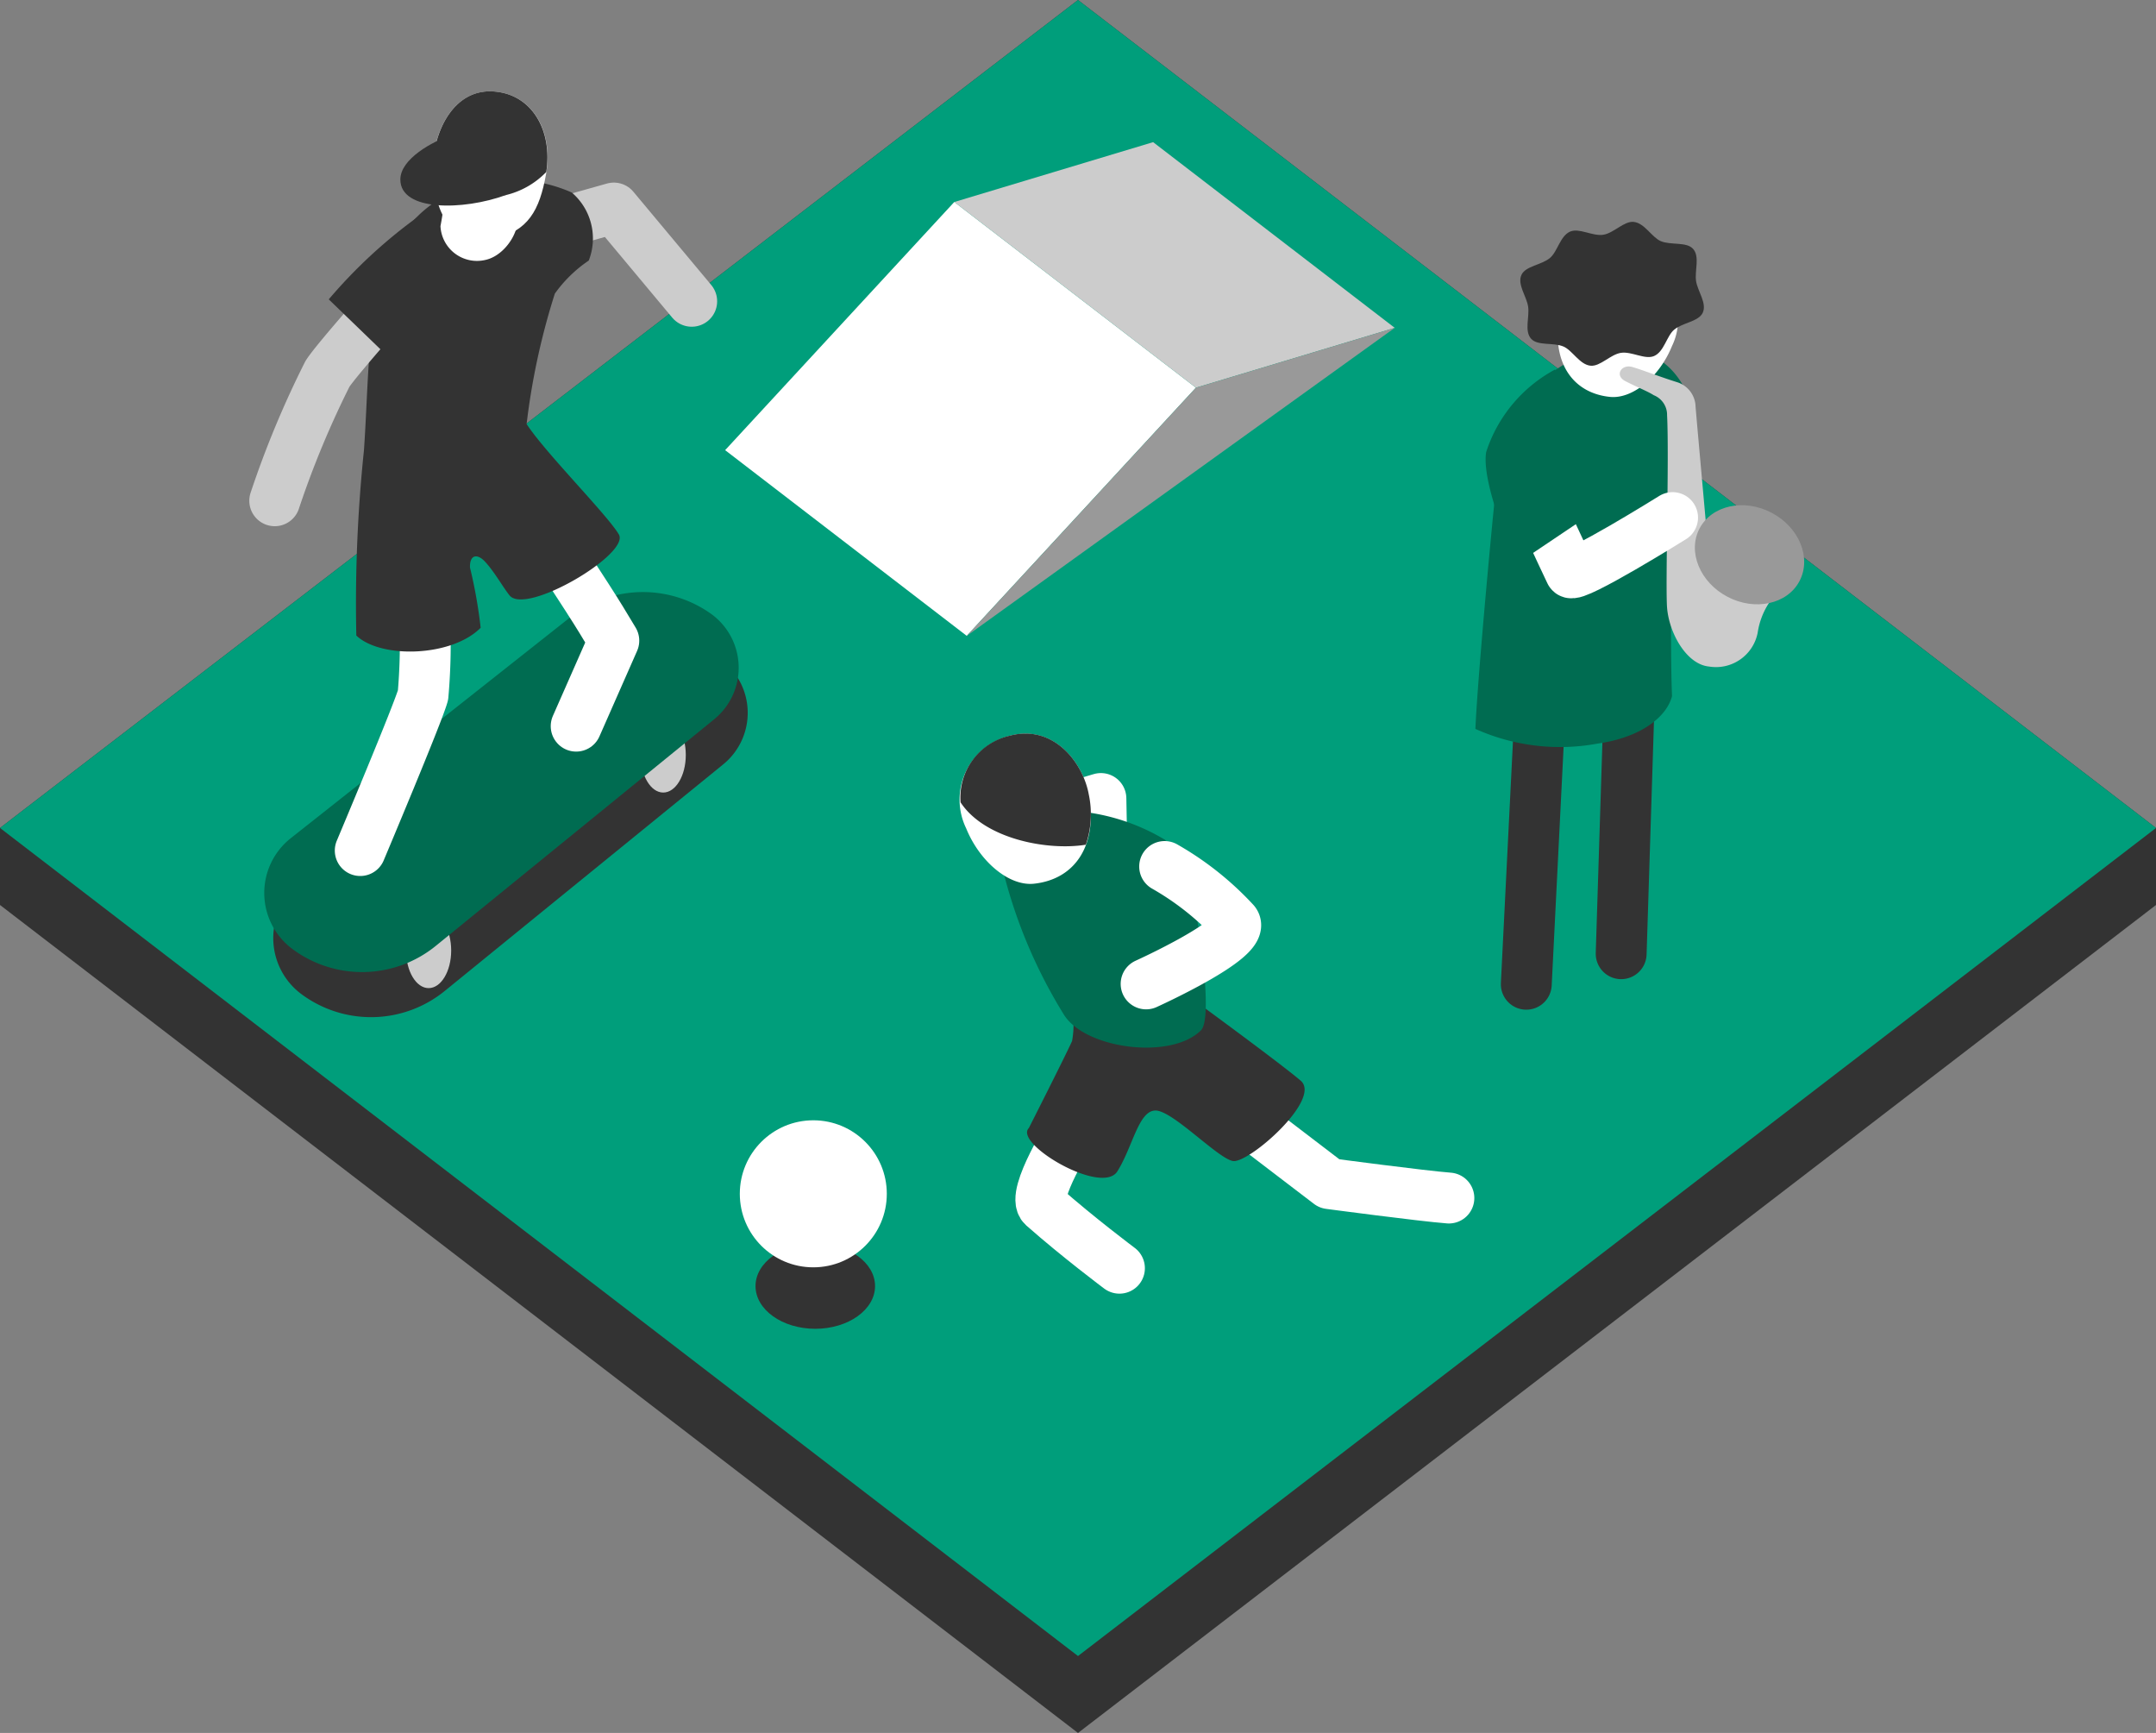 <svg id="グループ_5402" data-name="グループ 5402" xmlns="http://www.w3.org/2000/svg" width="84.776" height="68.124" viewBox="0 0 84.776 68.124">
  <rect x="0" y="0" width="84.776" height="68.124" fill="#808080" stroke="none"/>
  <path id="パス_5595" data-name="パス 5595" d="M305.776,278.548,263.388,246,221,278.548v3.028l42.388,32.548,42.388-32.548Z" transform="translate(-221 -246)" fill="#333"/>
  <path id="パス_5596" data-name="パス 5596" d="M263.388,311.1,221,278.548,263.388,246l42.388,32.548Z" transform="translate(-221 -246)" fill="#009e7b"/>
  <g id="グループ_5396" data-name="グループ 5396" transform="translate(29.09 44.04)">
    <ellipse id="楕円形_303" data-name="楕円形 303" cx="2.35" cy="1.679" rx="2.35" ry="1.679" transform="translate(0.618 4.838)" fill="#333"/>
    <circle id="楕円形_304" data-name="楕円形 304" cx="2.89" cy="2.89" r="2.89" fill="#fff"/>
  </g>
  <g id="グループ_5397" data-name="グループ 5397" transform="translate(28.511 5.592)">
    <path id="パス_5597" data-name="パス 5597" d="M277.18,263.792l-9.5-7.3-9.011,9.756,9.5,7.3Z" transform="translate(-258.667 -254.144)" fill="#fff"/>
    <path id="パス_5598" data-name="パス 5598" d="M280.074,263.037l-9.5-7.3,7.818-2.353,9.5,7.3Z" transform="translate(-261.561 -253.388)" fill="#ccc"/>
    <path id="パス_5599" data-name="パス 5599" d="M271.22,275.136l9.011-9.756,7.818-2.353Z" transform="translate(-261.718 -255.731)" fill="#999"/>
  </g>
  <g id="グループ_5399" data-name="グループ 5399" transform="translate(10.391 3.59)">
    <path id="パス_5600" data-name="パス 5600" d="M236.3,293.122a2.745,2.745,0,0,1-.06-4.355l10.987-8.684a4.619,4.619,0,0,1,5.518-.15,2.61,2.61,0,0,1,.142,4.16L241.938,293A4.592,4.592,0,0,1,236.3,293.122Z" transform="translate(-234.842 -257.634)" fill="#333"/>
    <ellipse id="楕円形_305" data-name="楕円形 305" cx="0.887" cy="1.478" rx="0.887" ry="1.478" transform="translate(14.801 24.61)" fill="#ccc"/>
    <ellipse id="楕円形_306" data-name="楕円形 306" cx="0.887" cy="1.478" rx="0.887" ry="1.478" transform="translate(5.576 32.298)" fill="#ccc"/>
    <g id="グループ_5398" data-name="グループ 5398">
      <path id="パス_5601" data-name="パス 5601" d="M235.832,290.778a2.745,2.745,0,0,1-.06-4.355l10.987-8.683a4.618,4.618,0,0,1,5.517-.15,2.611,2.611,0,0,1,.143,4.16l-10.951,8.911A4.592,4.592,0,0,1,235.832,290.778Z" transform="translate(-234.728 -257.064)" fill="#006c51"/>
      <path id="パス_5602" data-name="パス 5602" d="M249.365,273.756s1.68,2.546,2.173,3.361l.493.815-1.481,3.361" transform="translate(-238.286 -256.337)" fill="none" stroke="#fff" stroke-linecap="round" stroke-linejoin="round" stroke-width="2"/>
      <path id="パス_5603" data-name="パス 5603" d="M241.982,274.7a22.707,22.707,0,0,1,.2,5.6c-.185.695-2.469,6.111-2.469,6.111" transform="translate(-235.939 -256.565)" fill="none" stroke="#fff" stroke-linecap="round" stroke-linejoin="round" stroke-width="2"/>
      <path id="パス_5604" data-name="パス 5604" d="M250.018,257.415l2.173-.611,3.062,3.666" transform="translate(-238.445 -252.216)" fill="none" stroke="#ccc" stroke-linecap="round" stroke-linejoin="round" stroke-width="2"/>
      <path id="パス_5605" data-name="パス 5605" d="M240.7,258.8a4.765,4.765,0,0,1,3.259-3.208,5.8,5.8,0,0,1,4.025.254,2.38,2.38,0,0,1,.667,2.673,5.243,5.243,0,0,0-1.334,1.3,27.527,27.527,0,0,0-1.11,5.127c.74,1.135,3.184,3.58,3.628,4.343s-3.654,3.193-4.3,2.393c-.27-.338-.617-.967-.987-1.35-.276-.283-.581-.266-.568.255a18.971,18.971,0,0,1,.42,2.368c-1.141,1.152-3.926,1.222-4.889.306a58.066,58.066,0,0,1,.3-7.282C240.008,263.124,239.909,261.037,240.7,258.8Z" transform="translate(-235.891 -251.867)" fill="#333"/>
      <path id="パス_5606" data-name="パス 5606" d="M240.113,261.109s-2.371,2.648-2.766,3.259a37.41,37.41,0,0,0-2.074,4.99" transform="translate(-234.861 -253.263)" fill="none" stroke="#ccc" stroke-linecap="round" stroke-linejoin="round" stroke-width="2"/>
      <path id="パス_5607" data-name="パス 5607" d="M242.869,256.131a19.9,19.9,0,0,0-4.79,4.1l2.716,2.623,3.16-1.935" transform="translate(-235.543 -252.053)" fill="#333"/>
      <path id="パス_5608" data-name="パス 5608" d="M245.864,256.552c1.383-.305,1.819-1.141,2.074-2.546.3-1.63-.494-3.157-2.074-3.259s-2.37,1.63-2.37,2.954C243.494,255.738,244.415,256.873,245.864,256.552Z" transform="translate(-236.859 -250.743)" fill="#fff"/>
      <path id="パス_5609" data-name="パス 5609" d="M244.08,255.458a11.64,11.64,0,0,1-.2,1.731,1.437,1.437,0,0,0,1.778,1.325c.889-.2,1.6-1.5,1.086-2.113" transform="translate(-236.951 -251.889)" fill="#fff"/>
      <path id="パス_5610" data-name="パス 5610" d="M245.867,250.748c-1.53-.1-2.312,1.518-2.361,2.823a3.366,3.366,0,0,0,2.855,1.251,3.267,3.267,0,0,0,1.59-.908C248.2,252.32,247.417,250.848,245.867,250.748Z" transform="translate(-236.862 -250.743)" fill="#333"/>
      <path id="パス_5611" data-name="パス 5611" d="M245.946,255.379c-1.68.611-4.149.649-4.149-.611,0-.815,1.28-1.5,1.976-1.732" transform="translate(-236.446 -251.301)" fill="#333"/>
    </g>
  </g>
  <g id="グループ_5400" data-name="グループ 5400" transform="translate(37.757 28.837)">
    <path id="パス_5612" data-name="パス 5612" d="M284.175,302.98l4.453,3.4s3.643.485,4.7.566" transform="translate(-274.113 -288.687)" fill="none" stroke="#fff" stroke-linecap="round" stroke-linejoin="round" stroke-width="2"/>
    <path id="パス_5613" data-name="パス 5613" d="M276.294,304.692s-1.624,2.563-1.134,3c1.376,1.215,3,2.429,3,2.429" transform="translate(-271.899 -289.103)" fill="none" stroke="#fff" stroke-linecap="round" stroke-linejoin="round" stroke-width="2"/>
    <path id="パス_5614" data-name="パス 5614" d="M274.227,288.361l3-.891.081,4.372" transform="translate(-271.695 -284.917)" fill="none" stroke="#fff" stroke-linecap="round" stroke-linejoin="round" stroke-width="2"/>
    <path id="パス_5615" data-name="パス 5615" d="M276,297.661a3.588,3.588,0,0,1,.122,1.761c-.243.547-1.7,3.421-1.7,3.421-.607.607,2.874,2.671,3.482,1.7s.83-2.389,1.5-2.389,2.428,1.863,3.036,1.984,3.522-2.429,2.671-3.158-4.736-3.562-4.736-3.562" transform="translate(-271.724 -287.335)" fill="#333"/>
    <path id="パス_5616" data-name="パス 5616" d="M273.073,290.4c-.354-1.505,1.764-2.434,3.171-2.246a8.094,8.094,0,0,1,3.215,1.1,4.876,4.876,0,0,1,1.013,1.939c.258.86.91,5.036.4,5.549-1.19,1.19-4.626.725-5.418-.66A19.861,19.861,0,0,1,273.073,290.4Z" transform="translate(-271.405 -285.077)" fill="#006c51"/>
    <path id="パス_5617" data-name="パス 5617" d="M273.777,290c-.982.1-2.133-.876-2.661-2.176a2.584,2.584,0,0,1,1.7-3.636c1.715-.466,2.888,1.026,3.121,2.308C276.3,288.464,275.414,289.827,273.777,290Z" transform="translate(-270.882 -284.097)" fill="#fff"/>
    <path id="パス_5618" data-name="パス 5618" d="M281.267,291a11.464,11.464,0,0,1,2.753,2.186c.491.633-3.482,2.429-3.482,2.429" transform="translate(-273.229 -285.774)" fill="none" stroke="#fff" stroke-linecap="round" stroke-linejoin="round" stroke-width="2"/>
    <path id="パス_5619" data-name="パス 5619" d="M272.818,284.184a2.491,2.491,0,0,0-1.92,2.617c.952,1.449,3.433,1.909,4.927,1.665a3.731,3.731,0,0,0,.115-1.975C275.706,285.21,274.533,283.718,272.818,284.184Z" transform="translate(-270.885 -284.097)" fill="#333"/>
  </g>
  <g id="グループ_5401" data-name="グループ 5401" transform="translate(58.016 8.721)">
    <line id="線_320" data-name="線 320" x1="0.4" y2="12.66" transform="translate(5.73 16.111)" fill="none" stroke="#333" stroke-linecap="round" stroke-linejoin="round" stroke-width="2"/>
    <line id="線_321" data-name="線 321" x1="0.666" y2="13.327" transform="translate(1.999 16.644)" fill="none" stroke="#333" stroke-linecap="round" stroke-linejoin="round" stroke-width="2"/>
    <path id="パス_5620" data-name="パス 5620" d="M302.067,264.3c2.31-.8,4.221.622,4.265,3.376a1.736,1.736,0,0,1-.977.978c.021,1.75-.067,7.107.022,9.106-.222.844-1.262,1.633-2.932,1.866a8.11,8.11,0,0,1-4.8-.578c.089-2.088.727-8.9.911-10.484A5.248,5.248,0,0,1,302.067,264.3Z" transform="translate(-297.647 -259.115)" fill="#006c51"/>
    <path id="パス_5621" data-name="パス 5621" d="M303.972,264.874c.9.093,1.957-.8,2.442-2a2.371,2.371,0,0,0-1.559-3.337,2.409,2.409,0,0,0-2.863,2.118C301.661,263.467,302.471,264.719,303.972,264.874Z" transform="translate(-298.685 -257.993)" fill="#fff"/>
    <path id="パス_5622" data-name="パス 5622" d="M306.479,266.162a.83.83,0,0,1,.524.79c.085,1.6-.07,6.7,0,7.567.08.99.759,2.219,1.643,2.308a1.671,1.671,0,0,0,1.919-1.325,2.924,2.924,0,0,1,1.225-1.975c-1.051-1.088-3.072-.086-3.072-.086-.07-1.079-.565-6.365-.6-6.913a1.032,1.032,0,0,0-.715-.876c-.649-.2-1.44-.51-1.771-.6-.427-.12-.7.331-.279.552S306.227,266,306.479,266.162Z" transform="translate(-299.468 -259.347)" fill="#ccc"/>
    <ellipse id="楕円形_307" data-name="楕円形 307" cx="1.866" cy="2.221" rx="1.866" ry="2.221" transform="matrix(0.465, -0.885, 0.885, 0.465, 7.944, 13.706)" fill="#999"/>
    <path id="パス_5623" data-name="パス 5623" d="M300.112,270.443s1.733,3.732,1.866,4,4.02-2.154,4.02-2.154" transform="translate(-298.246 -260.663)" fill="none" stroke="#fff" stroke-linecap="round" stroke-linejoin="round" stroke-width="2"/>
    <path id="パス_5624" data-name="パス 5624" d="M300.907,265.191a5.663,5.663,0,0,0-2.71,3.243c-.214,1.29,1.2,4.4,1.2,4.4l2.71-1.821-1.2-2.888" transform="translate(-297.775 -259.386)" fill="#006c51"/>
    <path id="パス_5625" data-name="パス 5625" d="M300.284,260.852c-.061-.406-.44-.877-.259-1.252.166-.345.793-.382,1.122-.662.294-.249.4-.866.789-1.033.358-.154.881.189,1.3.125s.817-.546,1.2-.506c.426.044.707.6,1.061.755.4.169,1.007.018,1.268.3.283.305.061.866.123,1.271s.44.876.259,1.252c-.166.345-.793.382-1.123.661-.293.249-.394.866-.788,1.034-.358.153-.881-.189-1.3-.126s-.817.546-1.2.506c-.426-.043-.707-.6-1.062-.754-.4-.17-1.006-.019-1.267-.3C300.124,261.818,300.346,261.257,300.284,260.852Z" transform="translate(-298.213 -257.522)" fill="#333"/>
  </g>
</svg>

